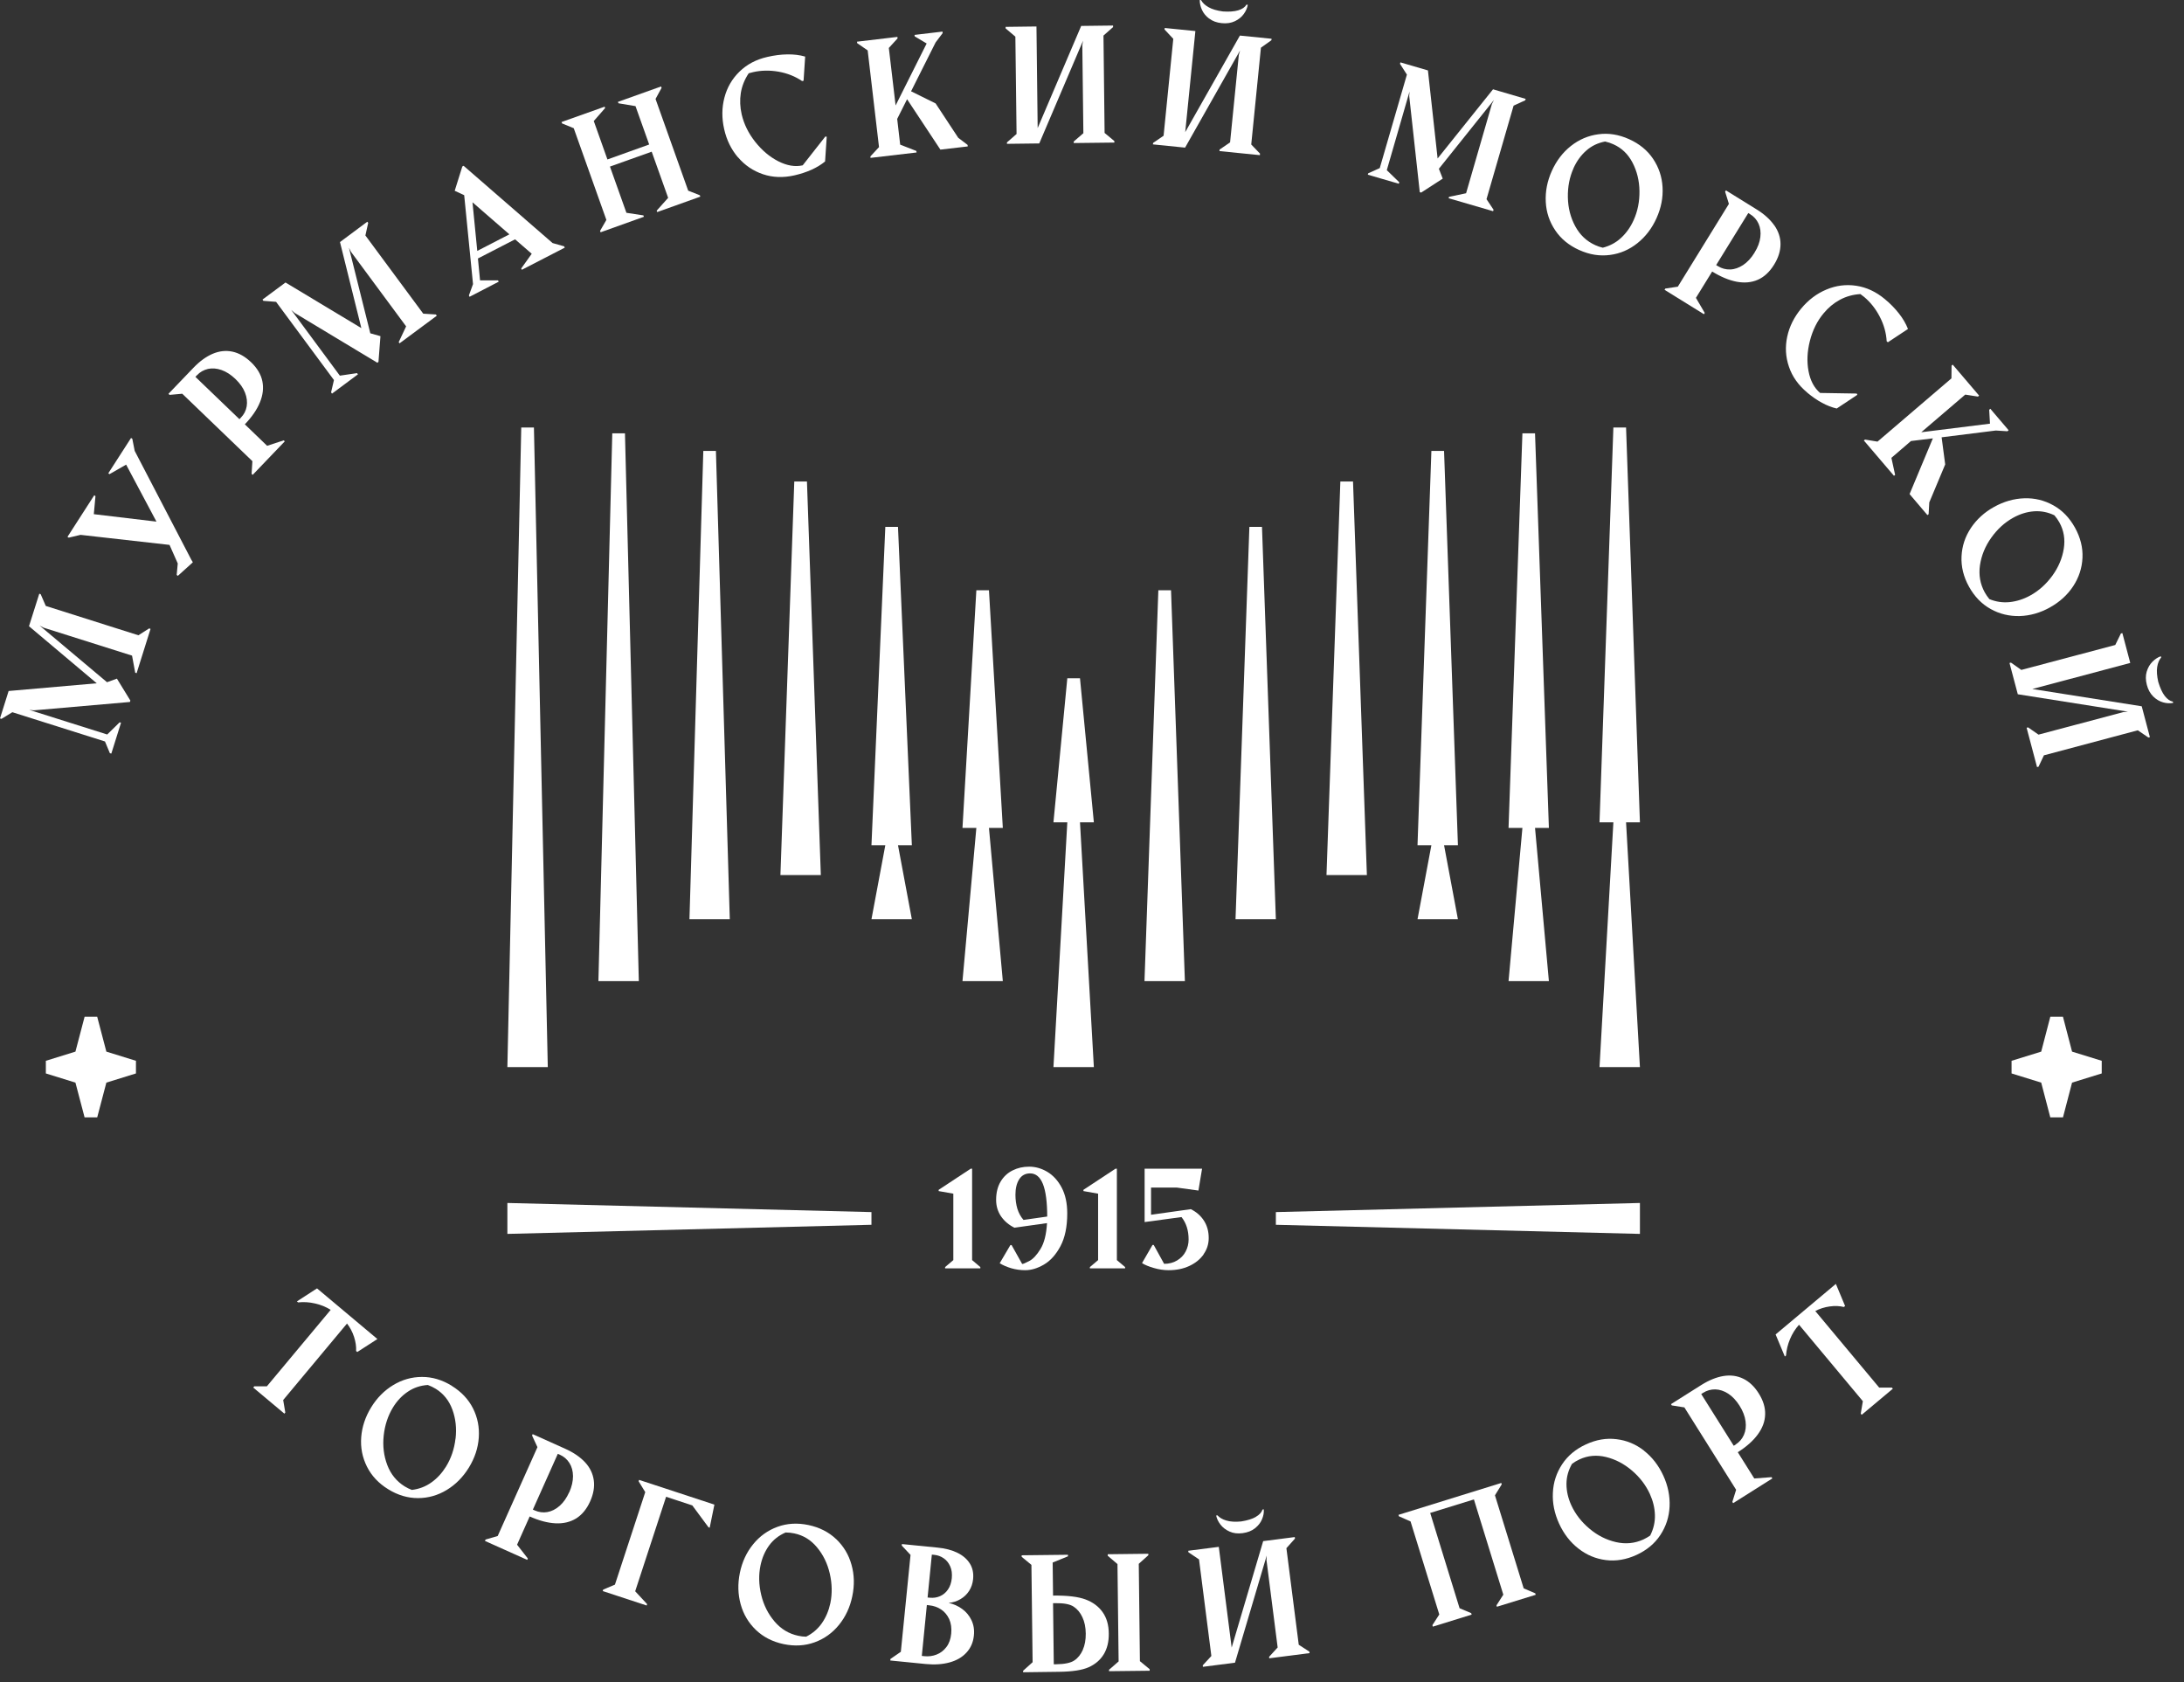 <svg width="161" height="124" viewBox="0 0 161 124" fill="none" xmlns="http://www.w3.org/2000/svg">
<rect x="0" y="0" width="161" height="124" fill="#333333" stroke="none"/>
<path d="M23.365 94.962L21.888 95.918L21.976 95.992C22.382 95.948 22.798 95.972 23.219 96.07C23.639 96.163 24.026 96.32 24.378 96.541L19.673 102.177H18.743L18.67 102.27L20.964 104.191L21.032 104.108L20.876 103.187L25.581 97.55C25.806 97.835 25.977 98.163 26.1 98.531C26.217 98.898 26.271 99.246 26.251 99.575L26.339 99.648L27.821 98.692L23.38 94.967L23.365 94.962Z" fill="white"/>
<path d="M33.304 102.138C32.595 101.702 31.861 101.481 31.108 101.486C30.355 101.486 29.646 101.687 28.99 102.084C28.335 102.481 27.792 103.025 27.362 103.726C26.931 104.427 26.687 105.162 26.628 105.926C26.569 106.696 26.711 107.416 27.049 108.093C27.386 108.769 27.909 109.328 28.619 109.764C29.323 110.2 30.057 110.416 30.81 110.416C31.563 110.416 32.272 110.215 32.928 109.818C33.583 109.421 34.131 108.872 34.562 108.171C34.997 107.465 35.241 106.725 35.295 105.961C35.349 105.196 35.207 104.476 34.87 103.804C34.532 103.133 34.009 102.579 33.304 102.143V102.138ZM33.578 106.034C33.49 106.794 33.255 107.48 32.884 108.088C32.585 108.568 32.228 108.96 31.798 109.264C31.372 109.568 30.893 109.749 30.36 109.813C30.179 109.745 29.998 109.656 29.832 109.553C29.24 109.186 28.809 108.661 28.55 107.98C28.291 107.299 28.203 106.573 28.286 105.804C28.369 105.034 28.599 104.343 28.971 103.731C29.269 103.245 29.636 102.858 30.071 102.569C30.507 102.275 30.996 102.113 31.539 102.079C31.749 102.157 31.945 102.251 32.126 102.363C32.693 102.716 33.104 103.226 33.349 103.892C33.593 104.559 33.671 105.275 33.583 106.034H33.578Z" fill="white"/>
<path d="M43.136 107.784C42.779 107.397 42.294 107.064 41.688 106.789L39.267 105.701L39.223 105.804L39.619 106.662L36.689 113.21L35.794 113.47L35.75 113.573L38.866 114.969L38.91 114.866L38.117 113.852L39.047 111.769C39.736 112.078 40.367 112.244 40.95 112.274C41.532 112.303 42.035 112.181 42.471 111.916C42.901 111.646 43.248 111.23 43.503 110.661C43.752 110.107 43.84 109.588 43.772 109.098C43.703 108.608 43.493 108.171 43.136 107.784ZM41.962 109.98C41.771 110.406 41.536 110.74 41.253 110.99C40.969 111.239 40.671 111.387 40.353 111.445C40.035 111.499 39.727 111.46 39.428 111.328L39.282 111.264L41.121 107.152L41.267 107.216C41.571 107.353 41.805 107.554 41.977 107.828C42.148 108.098 42.236 108.421 42.241 108.794C42.241 109.166 42.153 109.563 41.967 109.985L41.962 109.98Z" fill="white"/>
<path d="M47.078 109.176L47.567 109.975L45.332 116.793L44.466 117.16L44.432 117.268L47.67 118.332L47.704 118.229L46.824 117.283L49.103 110.318L51.035 110.955L52.229 112.568L52.317 112.597L52.664 110.896L47.112 109.073L47.078 109.176Z" fill="white"/>
<path d="M61.635 113.435C61.087 112.916 60.412 112.573 59.6 112.401C58.783 112.23 58.02 112.274 57.311 112.534C56.602 112.793 56.005 113.22 55.52 113.818C55.036 114.411 54.709 115.112 54.542 115.92C54.376 116.729 54.395 117.499 54.601 118.244C54.806 118.984 55.183 119.616 55.731 120.14C56.279 120.66 56.959 121.008 57.775 121.179C58.587 121.346 59.35 121.302 60.06 121.042C60.769 120.782 61.365 120.356 61.85 119.758C62.334 119.16 62.662 118.459 62.828 117.655C62.999 116.842 62.98 116.062 62.769 115.322C62.564 114.582 62.182 113.955 61.639 113.435H61.635ZM61.214 118.15C61.096 118.704 60.891 119.194 60.593 119.626C60.294 120.057 59.903 120.39 59.429 120.63C59.233 120.63 59.037 120.606 58.842 120.562C58.162 120.42 57.58 120.072 57.105 119.518C56.631 118.964 56.298 118.312 56.117 117.557C55.936 116.803 55.917 116.077 56.063 115.376C56.181 114.818 56.391 114.327 56.699 113.906C57.007 113.484 57.413 113.166 57.912 112.95C58.137 112.95 58.352 112.975 58.558 113.019C59.213 113.156 59.771 113.494 60.226 114.043C60.681 114.587 60.999 115.234 61.17 115.979C61.341 116.724 61.356 117.449 61.214 118.15Z" fill="white"/>
<path d="M70.923 118.582C70.625 118.366 70.292 118.219 69.93 118.14C70.253 118.111 70.546 118.018 70.806 117.861C71.07 117.709 71.28 117.503 71.442 117.253C71.603 117.003 71.701 116.714 71.735 116.391C71.779 115.955 71.701 115.567 71.495 115.239C71.29 114.911 70.987 114.646 70.576 114.445C70.165 114.244 69.676 114.117 69.103 114.063L66.487 113.803L66.477 113.916L67.123 114.602L66.408 121.743L65.641 122.272L65.631 122.385L68.248 122.645C68.898 122.708 69.485 122.669 69.999 122.527C70.517 122.385 70.933 122.145 71.246 121.802C71.559 121.464 71.745 121.042 71.794 120.537C71.838 120.121 71.774 119.748 71.613 119.41C71.451 119.072 71.221 118.797 70.923 118.582ZM68.693 114.582L68.864 114.597C69.128 114.621 69.363 114.71 69.568 114.852C69.778 114.994 69.935 115.195 70.047 115.445C70.16 115.695 70.194 115.984 70.165 116.317C70.131 116.65 70.038 116.93 69.881 117.155C69.725 117.381 69.529 117.543 69.294 117.645C69.059 117.748 68.815 117.783 68.551 117.758L68.38 117.743L68.693 114.582ZM69.764 121.395C69.568 121.655 69.329 121.836 69.04 121.949C68.751 122.062 68.448 122.101 68.125 122.066L67.954 122.047L68.326 118.297L68.497 118.317C68.82 118.351 69.113 118.449 69.373 118.621C69.632 118.792 69.832 119.033 69.974 119.336C70.111 119.645 70.16 119.998 70.121 120.405C70.082 120.807 69.964 121.135 69.769 121.39L69.764 121.395Z" fill="white"/>
<path d="M84.032 122.434L83.948 115.259L84.653 114.626V114.518L81.659 114.553V114.666L82.378 115.278L82.462 122.454L81.757 123.066V123.174L84.751 123.14V123.027L84.032 122.434Z" fill="white"/>
<path d="M80.035 117.89C79.492 117.685 78.69 117.587 77.629 117.601L77.6 115.165L78.729 114.705V114.592L75.315 114.631V114.744L76.034 115.337L76.122 122.512L75.423 123.14V123.252L78.074 123.218C79.047 123.208 79.776 123.096 80.26 122.88C80.74 122.664 81.111 122.346 81.366 121.929C81.62 121.508 81.747 120.998 81.737 120.39C81.733 119.768 81.581 119.243 81.287 118.827C80.994 118.41 80.578 118.096 80.035 117.89ZM79.825 121.601C79.673 121.939 79.463 122.204 79.199 122.38C78.935 122.561 78.485 122.655 77.844 122.664H77.683L77.629 118.16H77.79C78.421 118.15 78.876 118.234 79.145 118.415C79.414 118.591 79.634 118.851 79.791 119.194C79.952 119.532 80.035 119.934 80.04 120.4C80.045 120.861 79.972 121.263 79.82 121.601H79.825Z" fill="white"/>
<path d="M92.586 111.798C92.322 111.95 91.96 112.063 91.5 112.136C91.06 112.181 90.693 112.156 90.4 112.068C90.106 111.98 89.896 111.852 89.749 111.686L89.652 111.7C89.701 111.931 89.803 112.151 89.969 112.367C90.136 112.582 90.356 112.754 90.64 112.881C90.918 113.009 91.241 113.048 91.603 112.999C91.97 112.95 92.273 112.832 92.513 112.641C92.753 112.45 92.929 112.23 93.031 111.98C93.139 111.73 93.183 111.485 93.163 111.244L93.07 111.259C93.002 111.47 92.841 111.646 92.576 111.798H92.586Z" fill="white"/>
<path d="M95.741 121.223L94.831 114.107L95.462 113.401L95.448 113.288L93.119 113.587L90.796 121.434L89.847 114.009L87.592 114.298L87.607 114.406L88.39 114.935L89.299 122.052L88.663 122.743L88.678 122.851L91.041 122.547L93.379 114.651L93.364 114.989L94.186 121.424L93.555 122.115L93.569 122.223L96.538 121.841L96.524 121.733L95.741 121.223Z" fill="white"/>
<path d="M112.322 117.067L110.205 110.21L110.703 109.406L110.674 109.299L103.093 111.651L103.122 111.754L103.983 112.136L106.101 118.993L105.592 119.782L105.626 119.89L108.488 119.003L108.453 118.895L107.597 118.533L105.431 111.509L108.654 110.514L110.821 117.533L110.317 118.322L110.346 118.425L113.208 117.543L113.178 117.435L112.322 117.067Z" fill="white"/>
<path d="M121.195 106.917C120.589 106.446 119.914 106.162 119.165 106.074C118.417 105.98 117.669 106.108 116.915 106.456C116.157 106.804 115.57 107.294 115.154 107.926C114.739 108.559 114.509 109.254 114.475 110.024C114.435 110.789 114.592 111.548 114.934 112.298C115.277 113.048 115.751 113.661 116.353 114.131C116.959 114.607 117.634 114.891 118.383 114.984C119.131 115.077 119.884 114.95 120.642 114.602C121.396 114.254 121.983 113.769 122.398 113.136C122.814 112.504 123.044 111.803 123.078 111.039C123.112 110.269 122.961 109.509 122.618 108.764C122.271 108.01 121.797 107.397 121.19 106.921L121.195 106.917ZM121.655 113.171C121.493 113.283 121.322 113.381 121.146 113.465C120.51 113.754 119.84 113.822 119.131 113.661C118.422 113.499 117.766 113.171 117.175 112.671C116.583 112.176 116.133 111.597 115.834 110.945C115.6 110.431 115.477 109.906 115.477 109.382C115.477 108.857 115.614 108.362 115.888 107.887C116.069 107.755 116.255 107.647 116.446 107.559C117.052 107.279 117.703 107.22 118.392 107.387C119.082 107.554 119.718 107.887 120.3 108.382C120.882 108.877 121.322 109.455 121.621 110.102C121.855 110.617 121.983 111.137 121.997 111.661C122.012 112.185 121.895 112.685 121.655 113.161V113.171Z" fill="white"/>
<path d="M129.319 108.965L128.106 107.034C128.742 106.632 129.236 106.196 129.579 105.726C129.926 105.255 130.107 104.77 130.122 104.26C130.141 103.75 129.985 103.231 129.652 102.702C129.329 102.187 128.948 101.829 128.503 101.613C128.058 101.398 127.578 101.334 127.055 101.417C126.536 101.501 125.993 101.721 125.426 102.074L123.181 103.491L123.24 103.584L124.169 103.731L127.984 109.803L127.705 110.696L127.764 110.789L130.655 108.965L130.596 108.872L129.315 108.97L129.319 108.965ZM127.945 106.476L127.808 106.559L125.411 102.746L125.548 102.657C125.827 102.481 126.13 102.398 126.448 102.403C126.766 102.412 127.084 102.515 127.397 102.716C127.71 102.917 127.989 103.216 128.234 103.603C128.483 103.995 128.63 104.383 128.679 104.755C128.728 105.128 128.688 105.461 128.556 105.76C128.424 106.059 128.219 106.294 127.945 106.466V106.476Z" fill="white"/>
<path d="M138.525 102.265L133.819 96.629C134.142 96.457 134.489 96.344 134.876 96.291C135.257 96.237 135.61 96.251 135.927 96.33L136.016 96.256L135.336 94.629L130.894 98.354L131.574 99.981L131.662 99.908C131.692 99.496 131.79 99.094 131.956 98.697C132.122 98.3 132.342 97.947 132.621 97.638L137.326 103.275L137.17 104.191L137.243 104.275L139.537 102.353L139.464 102.27H138.535L138.525 102.265Z" fill="white"/>
<path d="M10.203 46.822L3.375 44.66L2.998 43.793L2.896 43.759L2.137 46.155L7.131 50.361L0.636 50.929L0 52.949L0.108 52.983L0.91 52.493L7.738 54.649L8.1 55.512L8.207 55.541L8.922 53.267L8.819 53.238L7.904 54.135L2.157 52.321L2.495 52.355L9.577 51.738L9.611 51.635L8.618 50.018L7.89 50.282L2.92 46.106L3.218 46.263L9.734 48.322L9.968 49.581L10.071 49.616L11.098 46.351L10.995 46.317L10.203 46.822Z" fill="white"/>
<path d="M9.929 33.231L9.753 32.339L9.66 32.28L7.982 34.887L8.075 34.946L9.298 34.245L11.534 38.446L6.916 37.897L7.038 36.564L6.946 36.505L4.974 39.568L5.067 39.627L5.938 39.421L12.497 40.161L13.104 41.529L13.025 42.377L13.113 42.44L14.199 41.46L14.209 41.426L14.106 41.259L9.929 33.231Z" fill="white"/>
<path d="M20.915 32.456L19.692 32.858L18.049 31.275C18.572 30.731 18.944 30.187 19.164 29.648C19.384 29.109 19.443 28.589 19.34 28.094C19.237 27.594 18.958 27.129 18.508 26.697C18.073 26.281 17.613 26.021 17.134 25.918C16.65 25.815 16.17 25.869 15.681 26.075C15.197 26.281 14.723 26.624 14.258 27.109L12.419 29.025L12.497 29.104L13.436 29.02L18.606 33.99L18.547 34.922L18.626 35L20.993 32.53L20.915 32.451V32.456ZM17.648 30.893L14.405 27.776L14.517 27.658C14.747 27.418 15.016 27.266 15.329 27.192C15.642 27.124 15.975 27.148 16.327 27.271C16.679 27.393 17.021 27.614 17.354 27.932C17.692 28.256 17.926 28.589 18.063 28.942C18.2 29.29 18.239 29.628 18.186 29.947C18.132 30.265 17.99 30.545 17.76 30.78L17.648 30.898V30.893Z" fill="white"/>
<path d="M20.352 22.247L24.618 28.011L24.407 28.918L24.476 29.011L26.388 27.589L26.32 27.501L25.053 27.687L21.468 22.84L21.722 23.065L27.817 26.736L27.9 26.673L28.046 24.776L27.298 24.565L25.723 18.257L25.875 18.561L29.939 24.055L29.391 25.217L29.455 25.305L32.199 23.271L32.135 23.178L31.201 23.119L26.936 17.355L27.142 16.429L27.078 16.341L25.063 17.841L26.638 24.183L21.047 20.821L19.35 22.08L19.413 22.173L20.352 22.247Z" fill="white"/>
<path d="M34.87 20.938L34.566 21.776L34.615 21.875L36.763 20.762L36.714 20.664H35.388L35.232 19.051L37.971 17.64L39.198 18.703L38.421 19.791L38.47 19.884L41.634 18.252L41.585 18.154L40.734 17.914L34.175 12.219L34.082 12.268L33.52 14.062L34.219 14.385L34.87 20.943V20.938ZM37.55 17.272L35.183 18.493L34.831 14.91L37.55 17.272Z" fill="white"/>
<path d="M42.295 9.45L44.701 16.209L44.236 17.017L44.276 17.12L47.465 15.978L47.43 15.875L46.178 15.684L44.965 12.278L48.042 11.18L49.255 14.581L48.409 15.527L48.448 15.63L51.627 14.493L51.588 14.39L50.732 14.052L48.325 7.293L48.771 6.475L48.736 6.372L45.552 7.509L45.591 7.612L46.848 7.822L47.856 10.65L44.779 11.753L43.772 8.92L44.608 7.965L44.574 7.862L41.395 8.994L41.434 9.097L42.295 9.45Z" fill="white"/>
<path d="M54.41 11.597C54.909 12.185 55.52 12.596 56.244 12.841C56.968 13.086 57.741 13.111 58.563 12.925C59.497 12.709 60.25 12.371 60.823 11.9L60.945 10.077L60.842 10.062L59.174 12.185C58.621 12.312 58.025 12.214 57.384 11.891C56.743 11.567 56.176 11.087 55.672 10.454C55.173 9.822 54.841 9.146 54.674 8.425C54.552 7.891 54.532 7.372 54.611 6.857C54.694 6.347 54.885 5.862 55.193 5.401C55.325 5.362 55.437 5.333 55.535 5.313C56.127 5.181 56.748 5.171 57.399 5.284C58.049 5.401 58.626 5.632 59.13 5.975L59.238 5.95L59.355 4.171C58.949 4.053 58.509 4 58.039 4.009C57.57 4.014 57.081 4.078 56.567 4.196C55.745 4.382 55.061 4.745 54.513 5.279C53.965 5.813 53.598 6.45 53.403 7.195C53.207 7.94 53.202 8.715 53.383 9.513C53.564 10.322 53.906 11.018 54.405 11.601L54.41 11.597Z" fill="white"/>
<path d="M63.963 3.715L64.799 10.842L64.163 11.528L64.173 11.636L67.568 11.239L67.553 11.126L66.359 10.66L66.139 8.764L66.868 7.313L69.324 11.028L71.339 10.793L71.329 10.68L70.639 10.155L68.971 7.622L67.162 6.729L68.971 3.127L69.49 2.441L69.48 2.328L67.416 2.573L67.431 2.681L68.311 3.205L66.022 7.773L65.523 3.534L66.169 2.828L66.154 2.72L63.175 3.073L63.19 3.181L63.963 3.715Z" fill="white"/>
<path d="M74.851 2.701L74.939 9.876L74.23 10.494V10.601L76.612 10.572L79.84 3L79.786 3.328L79.864 9.817L79.155 10.43V10.543L82.148 10.508V10.396L81.429 9.798L81.346 2.622L82.055 1.995L82.051 1.882L79.703 1.911L76.494 9.44L76.406 1.951L74.132 1.98V2.093L74.851 2.701Z" fill="white"/>
<path d="M89.148 1.372C89.392 1.559 89.695 1.671 90.062 1.706C90.429 1.745 90.752 1.696 91.031 1.564C91.31 1.431 91.53 1.255 91.686 1.034C91.848 0.814 91.945 0.583 91.985 0.353L91.887 0.343C91.774 0.534 91.574 0.671 91.28 0.76C90.987 0.848 90.61 0.877 90.145 0.843C89.705 0.784 89.353 0.681 89.089 0.529C88.825 0.377 88.644 0.206 88.541 0.01L88.443 0C88.439 0.235 88.492 0.475 88.605 0.725C88.717 0.975 88.898 1.191 89.143 1.377L89.148 1.372Z" fill="white"/>
<path d="M91.417 3.715L91.324 4.039L90.679 10.494L89.906 11.023L89.896 11.136L92.875 11.435L92.885 11.322L92.239 10.65L92.953 3.514L93.726 2.965L93.74 2.857L91.403 2.622L87.372 9.739L88.121 2.289L85.861 2.063L85.846 2.171L86.492 2.862L85.778 10.004L85.005 10.533L84.99 10.641L87.362 10.881L91.417 3.715Z" fill="white"/>
<path d="M103.151 13.434L102.232 12.542L103.909 6.744L103.885 7.082L104.663 14.165L104.765 14.194L106.355 13.165L106.071 12.439L110.131 7.367L109.979 7.67L108.077 14.243L106.82 14.508L106.79 14.611L110.068 15.566L110.102 15.459L109.583 14.679L111.579 7.788L112.44 7.391L112.469 7.288L110.063 6.582L105.978 11.68L105.264 5.19L103.234 4.597L103.205 4.705L103.714 5.499L101.713 12.39L100.862 12.773L100.833 12.876L103.117 13.542L103.151 13.434Z" fill="white"/>
<path d="M116.421 18.429C117.179 18.772 117.928 18.89 118.681 18.791C119.434 18.694 120.104 18.404 120.706 17.924C121.308 17.444 121.777 16.831 122.115 16.081C122.457 15.321 122.604 14.562 122.56 13.792C122.516 13.023 122.281 12.332 121.86 11.704C121.44 11.077 120.848 10.597 120.095 10.258C119.337 9.915 118.578 9.793 117.83 9.896C117.082 9.994 116.407 10.283 115.805 10.758C115.203 11.234 114.734 11.851 114.396 12.601C114.059 13.351 113.912 14.111 113.951 14.88C113.99 15.65 114.225 16.346 114.646 16.973C115.066 17.601 115.658 18.086 116.416 18.429H116.421ZM115.996 12.395C116.231 11.876 116.544 11.444 116.935 11.101C117.326 10.753 117.791 10.533 118.324 10.43C118.544 10.479 118.75 10.547 118.94 10.636C119.552 10.91 120.021 11.361 120.349 11.993C120.677 12.626 120.848 13.322 120.858 14.091C120.867 14.856 120.726 15.566 120.432 16.218C120.202 16.733 119.894 17.169 119.508 17.527C119.126 17.885 118.671 18.125 118.153 18.257C117.962 18.213 117.776 18.149 117.595 18.066C116.959 17.777 116.47 17.316 116.123 16.674C115.776 16.032 115.595 15.321 115.58 14.547C115.565 13.773 115.702 13.057 115.996 12.405V12.395Z" fill="white"/>
<path d="M130.792 16.605C130.489 16.174 130.053 15.777 129.486 15.429L127.231 14.032L127.172 14.126L127.451 15.027L123.685 21.129L122.765 21.267L122.707 21.36L125.612 23.159L125.671 23.065L125.02 21.953L126.218 20.012C126.859 20.409 127.466 20.659 128.038 20.767C128.61 20.87 129.129 20.821 129.593 20.615C130.058 20.409 130.454 20.036 130.782 19.507C131.1 18.992 131.256 18.488 131.256 17.993C131.256 17.503 131.1 17.037 130.797 16.605H130.792ZM129.339 18.625C129.095 19.022 128.816 19.321 128.503 19.532C128.19 19.737 127.872 19.85 127.549 19.86C127.226 19.87 126.923 19.791 126.649 19.62L126.512 19.537L128.879 15.704L129.016 15.787C129.3 15.963 129.505 16.194 129.637 16.488C129.769 16.782 129.814 17.11 129.769 17.478C129.725 17.85 129.584 18.228 129.339 18.62V18.625Z" fill="white"/>
<path d="M133.218 28.932C133.956 29.55 134.68 29.942 135.399 30.109L136.92 29.099L136.872 29.006L134.176 28.962C133.741 28.594 133.453 28.06 133.321 27.354C133.188 26.648 133.223 25.903 133.423 25.119C133.624 24.335 133.956 23.663 134.431 23.095C134.778 22.673 135.179 22.34 135.634 22.095C136.089 21.85 136.593 21.708 137.145 21.674C137.253 21.757 137.346 21.825 137.424 21.889C137.889 22.276 138.275 22.767 138.579 23.355C138.882 23.943 139.048 24.546 139.082 25.153L139.17 25.227L140.652 24.247C140.501 23.855 140.276 23.472 139.982 23.1C139.689 22.727 139.347 22.374 138.941 22.041C138.295 21.502 137.591 21.174 136.837 21.061C136.084 20.948 135.35 21.041 134.641 21.34C133.932 21.634 133.316 22.1 132.787 22.732C132.259 23.369 131.912 24.06 131.75 24.815C131.589 25.565 131.628 26.305 131.878 27.031C132.122 27.756 132.572 28.388 133.218 28.927V28.932Z" fill="white"/>
<path d="M147.128 31.731L147.984 31.785L148.072 31.711L146.722 30.128L146.639 30.202L146.698 31.226L141.631 31.858L144.874 29.084L145.813 29.231L145.896 29.158L143.949 26.874L143.866 26.947L143.856 27.888L138.407 32.549L137.488 32.398L137.4 32.466L139.62 35.069L139.704 35L139.43 33.745L140.873 32.505L142.487 32.309L140.77 36.416L142.086 37.965L142.174 37.897L142.223 37.029L143.396 34.23L143.132 32.231L147.128 31.731Z" fill="white"/>
<path d="M151.11 44.773C151.834 44.371 152.411 43.847 152.832 43.205C153.252 42.563 153.482 41.867 153.516 41.112C153.551 40.357 153.365 39.622 152.964 38.892C152.558 38.161 152.03 37.612 151.369 37.245C150.709 36.877 149.995 36.701 149.232 36.725C148.469 36.75 147.725 36.961 147.006 37.358C146.287 37.755 145.715 38.279 145.289 38.916C144.864 39.558 144.634 40.254 144.6 41.014C144.565 41.769 144.746 42.514 145.152 43.244C145.554 43.969 146.087 44.518 146.747 44.886C147.407 45.254 148.121 45.425 148.889 45.405C149.657 45.381 150.401 45.17 151.12 44.768L151.11 44.773ZM146.644 44.146C146.517 43.994 146.409 43.832 146.312 43.661C145.974 43.048 145.857 42.381 145.959 41.661C146.067 40.94 146.341 40.264 146.791 39.632C147.241 38.999 147.779 38.509 148.405 38.161C148.899 37.887 149.408 37.725 149.931 37.686C150.455 37.647 150.958 37.745 151.447 37.98C151.594 38.151 151.716 38.328 151.819 38.514C152.142 39.102 152.25 39.745 152.137 40.445C152.025 41.146 151.746 41.808 151.296 42.43C150.846 43.048 150.308 43.533 149.682 43.881C149.188 44.156 148.684 44.317 148.161 44.376C147.642 44.43 147.133 44.357 146.639 44.151L146.644 44.146Z" fill="white"/>
<path d="M149.819 50.782L157.038 48.861L156.456 46.66L156.349 46.69L155.933 47.538L149.007 49.376L148.244 48.836L148.136 48.866L148.748 51.169L156.867 52.453L156.534 52.483L150.274 54.145L149.506 53.61L149.398 53.64L150.166 56.536L150.274 56.512L150.675 55.669L157.596 53.826L158.378 54.36L158.486 54.331L157.884 52.056L149.819 50.782Z" fill="white"/>
<path d="M160.183 51.714C159.968 51.674 159.767 51.532 159.581 51.292C159.396 51.052 159.239 50.704 159.102 50.258C159.004 49.822 158.975 49.454 159.024 49.155C159.073 48.856 159.171 48.626 159.317 48.459L159.293 48.366C159.073 48.444 158.867 48.577 158.672 48.773C158.481 48.964 158.339 49.209 158.251 49.503C158.163 49.797 158.168 50.121 158.261 50.478C158.354 50.836 158.515 51.12 158.735 51.336C158.955 51.552 159.2 51.694 159.459 51.767C159.723 51.841 159.968 51.851 160.203 51.807L160.178 51.714H160.183Z" fill="white"/>
<path d="M37.403 78.651H40.382L39.36 31.51H38.426L37.403 78.651Z" fill="white"/>
<path d="M119.87 31.51H118.935L117.913 60.609H118.935L117.913 78.651H120.892L119.87 60.609H120.892L119.87 31.51Z" fill="white"/>
<path d="M44.114 72.314H47.093L46.071 31.937H45.136L44.114 72.314Z" fill="white"/>
<path d="M111.207 61.021H112.229L111.207 72.314H114.181L113.159 61.021H114.181L113.159 31.937H112.229L111.207 61.021Z" fill="white"/>
<path d="M53.799 67.755L52.776 33.236H51.847L50.825 67.755H53.799Z" fill="white"/>
<path d="M107.475 67.755L106.453 62.295H107.475L106.453 33.236H105.519L104.496 62.295H105.519L104.496 67.755H107.475Z" fill="white"/>
<path d="M57.531 64.496H60.51L59.487 35.49H58.553L57.531 64.496Z" fill="white"/>
<path d="M99.742 35.49H98.808L97.786 64.496H100.764L99.742 35.49Z" fill="white"/>
<path d="M67.22 67.755L66.198 62.295H67.22L66.198 38.833H65.264L64.242 62.295H65.264L64.242 67.755H67.22Z" fill="white"/>
<path d="M92.102 38.833L91.08 67.755H94.054L93.031 38.833H92.102Z" fill="white"/>
<path d="M71.975 61.021L70.952 72.314H73.926L72.904 61.021H73.926L72.904 43.504H71.975L70.952 61.021H71.975Z" fill="white"/>
<path d="M86.326 43.504H85.391L84.369 72.314H87.348L86.326 43.504Z" fill="white"/>
<path d="M80.637 78.651L79.615 60.609H80.637L79.615 49.993H78.68L77.658 60.609H78.68L77.658 78.651H80.637Z" fill="white"/>
<path d="M71.662 86.135H71.564L69.196 87.694V87.787L70.277 87.978V92.874L69.671 93.389V93.482H72.268V93.389L71.662 92.874V86.135Z" fill="white"/>
<path d="M79.869 87.787L80.95 87.978V92.874L80.344 93.389V93.482H82.941V93.389L82.334 92.874V86.135H82.236L79.869 87.694V87.787Z" fill="white"/>
<path d="M88.722 92.448C88.977 92.09 89.104 91.688 89.104 91.247C89.104 90.757 88.986 90.331 88.752 89.968C88.517 89.605 88.194 89.321 87.783 89.12L84.853 89.532V87.527H86.741L88.346 87.748L88.615 86.135H84.379V90.071L87.098 89.703C87.446 90.139 87.622 90.688 87.622 91.36C87.622 91.674 87.548 91.963 87.406 92.237C87.265 92.512 87.054 92.732 86.775 92.899C86.502 93.066 86.179 93.149 85.817 93.149L85.049 91.757H84.961L84.188 93.095C84.398 93.232 84.692 93.35 85.064 93.458C85.435 93.566 85.797 93.619 86.149 93.619C86.717 93.619 87.225 93.516 87.675 93.306C88.126 93.095 88.478 92.811 88.732 92.448H88.722Z" fill="white"/>
<path d="M76.964 93.198C77.438 92.923 77.844 92.468 78.177 91.845C78.509 91.218 78.675 90.414 78.675 89.434C78.675 88.684 78.539 88.052 78.265 87.532C77.991 87.013 77.639 86.63 77.208 86.37C76.778 86.115 76.333 85.988 75.868 85.988C75.403 85.988 75.017 86.081 74.65 86.263C74.283 86.444 73.985 86.718 73.765 87.086C73.545 87.454 73.432 87.904 73.432 88.434C73.432 88.89 73.554 89.296 73.794 89.649C74.039 90.002 74.366 90.282 74.782 90.487L77.184 90.149C77.135 90.983 76.973 91.62 76.7 92.061C76.426 92.507 76.152 92.801 75.873 92.943C75.594 93.085 75.428 93.159 75.369 93.159C75.35 93.159 75.34 93.154 75.34 93.139L74.572 91.767H74.484L73.696 93.105C73.941 93.257 74.229 93.379 74.557 93.477C74.885 93.57 75.227 93.619 75.575 93.619C76.02 93.619 76.479 93.482 76.959 93.203L76.964 93.198ZM75.447 89.909C75.242 89.674 75.095 89.399 74.997 89.086C74.904 88.772 74.856 88.424 74.856 88.052C74.856 87.591 74.948 87.213 75.129 86.924C75.315 86.63 75.584 86.483 75.936 86.483C76.362 86.483 76.675 86.748 76.885 87.272C77.091 87.797 77.198 88.596 77.198 89.664L75.447 89.914V89.909Z" fill="white"/>
<path d="M94.054 90.272L120.892 90.943V88.664L94.054 89.336V90.272Z" fill="white"/>
<path d="M37.403 90.943L64.242 90.272V89.336L37.403 88.664V90.943Z" fill="white"/>
<path d="M152.078 74.941H151.144L150.474 77.509L148.288 78.185V79.117L150.474 79.793L151.144 82.356H152.078L152.748 79.793L154.935 79.117V78.185L152.748 77.509L152.078 74.941Z" fill="white"/>
<path d="M7.166 74.941H6.236L5.561 77.509L3.38 78.185V79.117L5.561 79.793L6.236 82.356H7.166L7.841 79.793L10.022 79.117V78.185L7.841 77.509L7.166 74.941Z" fill="white"/>
</svg>
